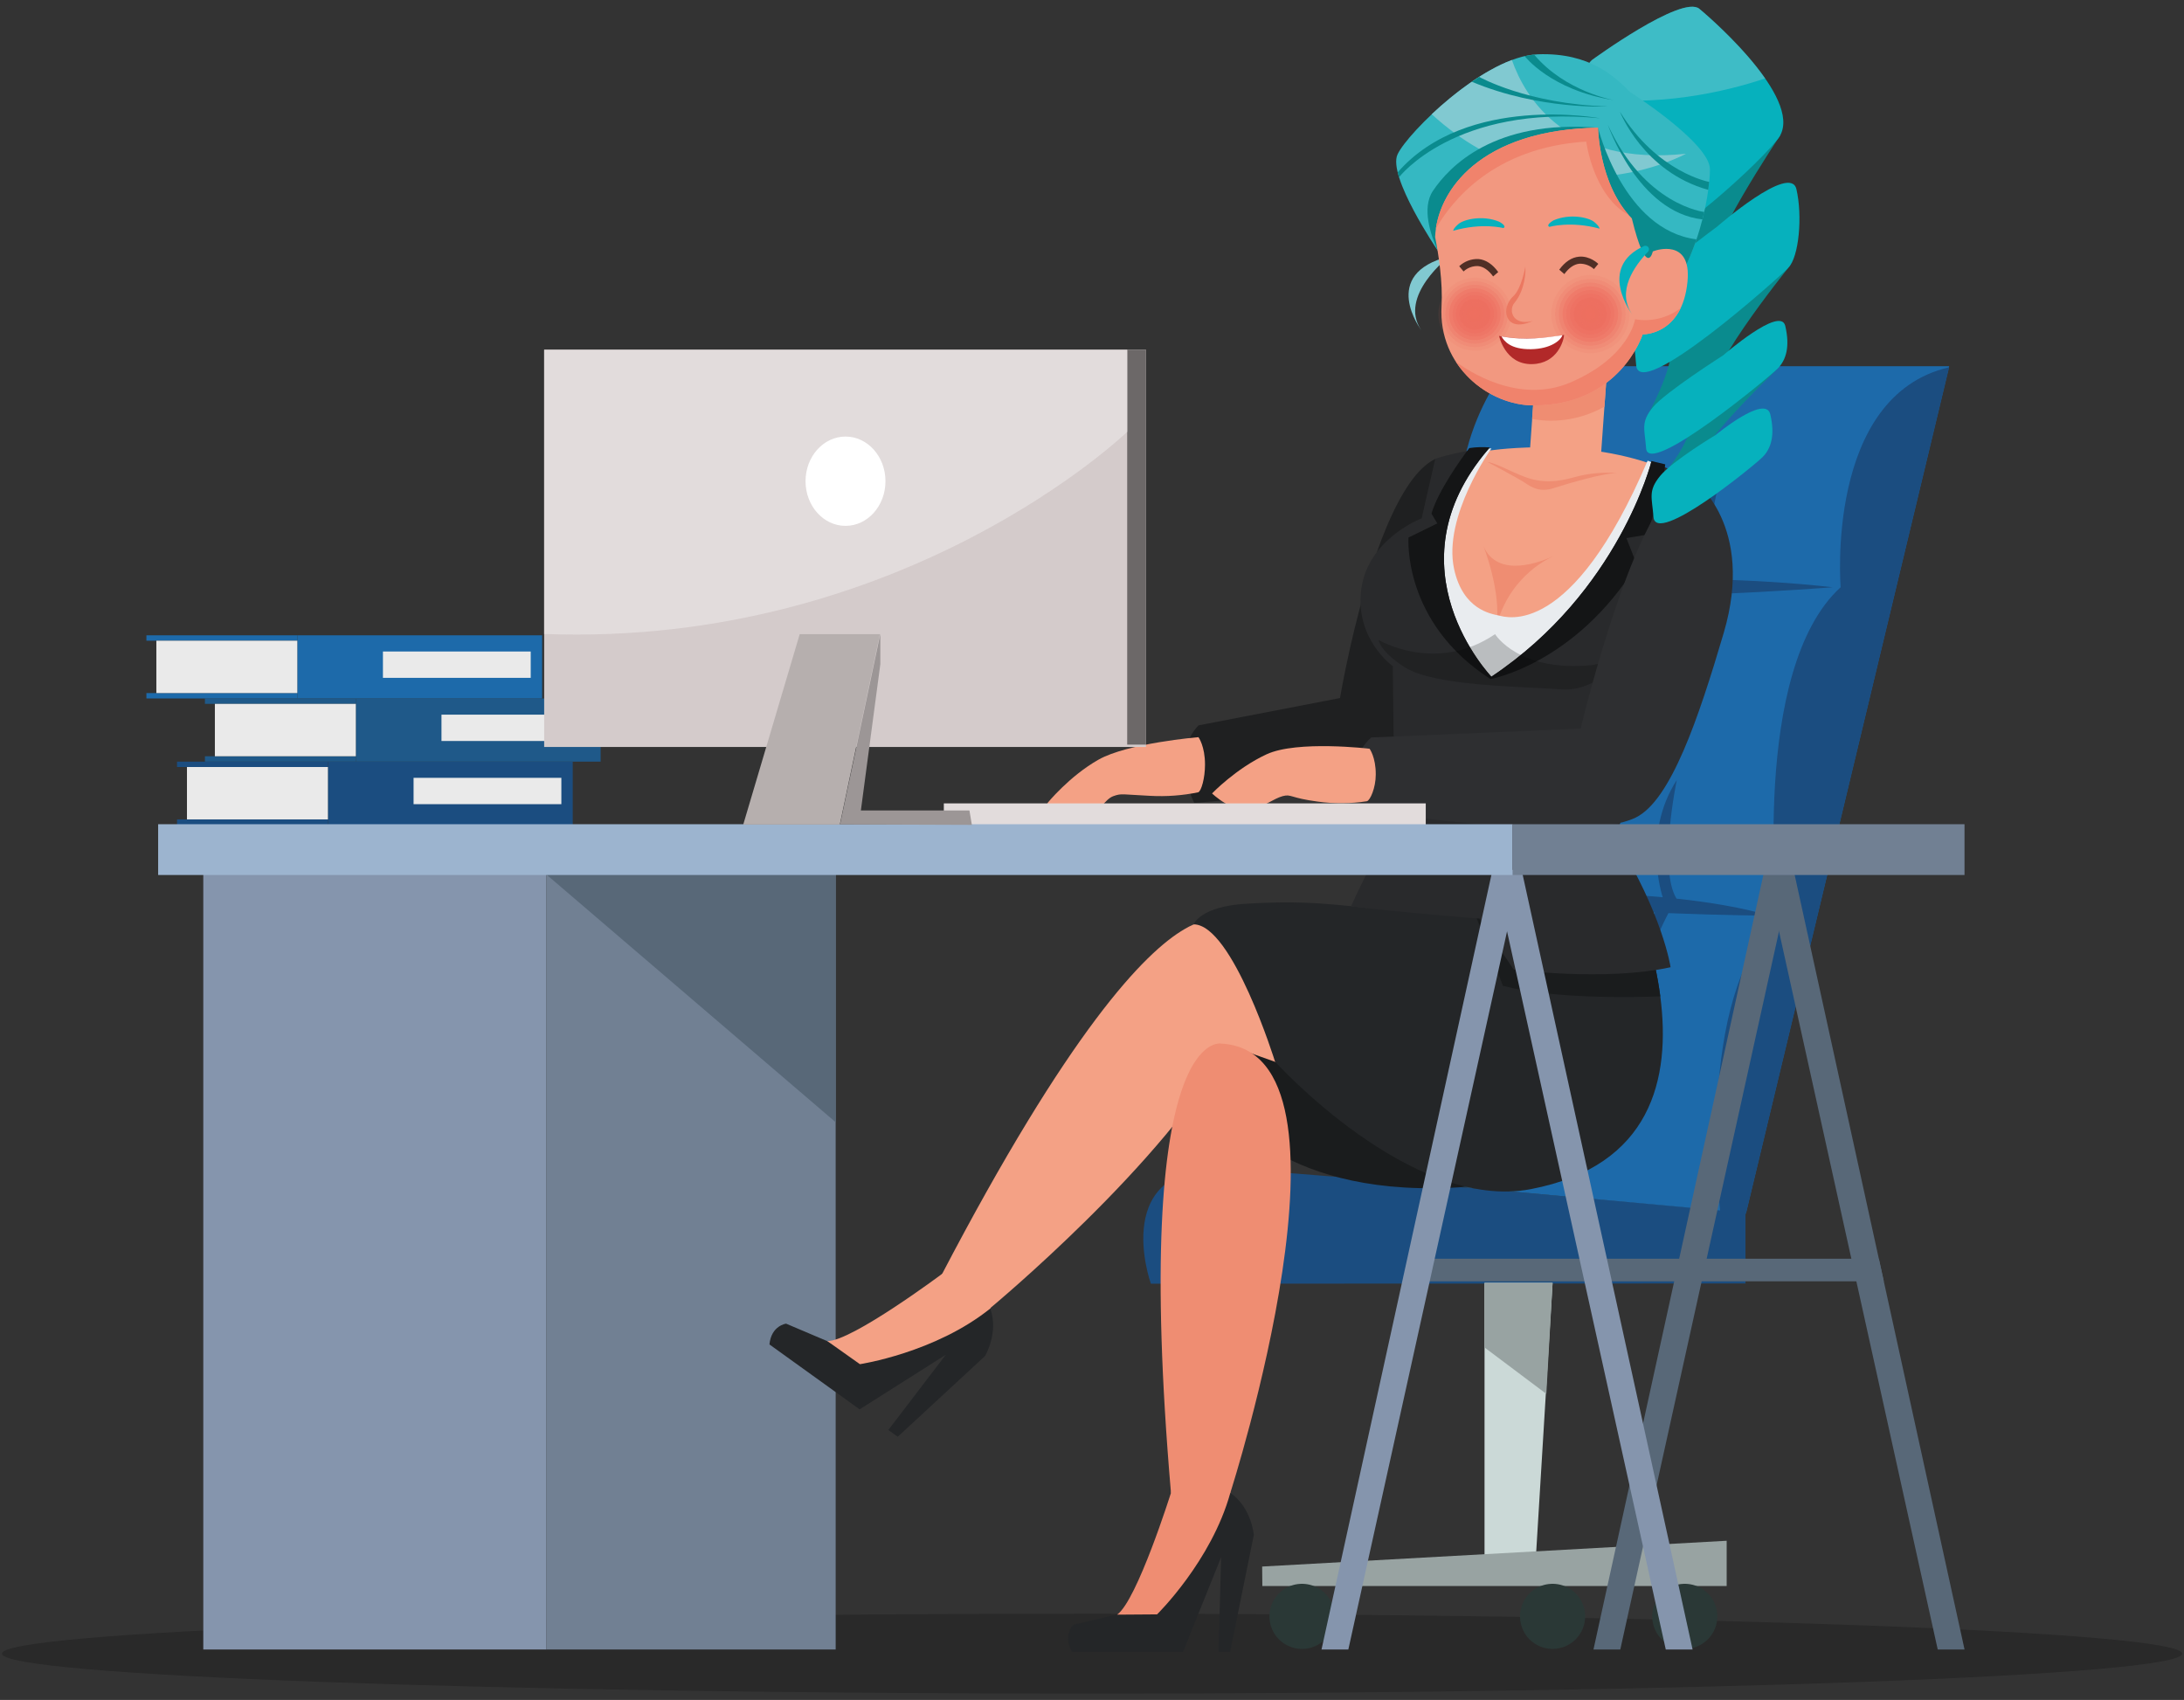 <svg width="370" height="288" viewBox="0 0 370 288" fill="none" xmlns="http://www.w3.org/2000/svg">
<rect x="0" y="0" width="370" height="288" fill="#333333" stroke="none"/>
<path opacity="0.2" d="M185.004 286.924C286.996 286.924 369.677 283.893 369.677 280.154C369.677 276.416 286.996 273.385 185.004 273.385C83.011 273.385 0.33 276.416 0.33 280.154C0.33 283.893 83.011 286.924 185.004 286.924Z" fill="#010101"/>
<path d="M92.588 148.051H34.44V279.453H92.588V148.051Z" fill="#8595AD"/>
<path d="M141.575 148.051H92.587V279.453H141.575V148.051Z" fill="#718093"/>
<path d="M92.444 148.051H141.576V190.127L92.444 148.051Z" fill="#586878"/>
<path d="M194.973 217.479C194.973 217.479 187.517 196.698 208.574 198.032C229.631 199.366 295.709 205.406 295.709 205.406V217.44L194.973 217.479Z" fill="#1B4D80"/>
<path d="M295.789 205.478L330.216 62.042H255.339C255.339 62.042 240.631 80.012 251.329 99.396C251.329 99.396 232.168 130.184 247.43 151.559C247.43 151.559 231.726 177.362 241.527 200.536L295.789 205.478Z" fill="#1D6AAA"/>
<path d="M291.428 205.255C291.428 205.255 287.099 168.996 301.134 155.628C301.134 155.628 296.454 113.52 311.832 99.484C311.832 99.484 309.155 67.067 330.216 62.221L295.789 205.649L291.428 205.255Z" fill="#1B4D80"/>
<path d="M253.504 99.488C253.504 99.488 258.231 98.958 265.763 98.548C265.046 95.761 263.477 87.359 267.71 79.435C267.71 79.435 265.233 92.774 267.77 98.445C273.442 98.174 280.443 97.987 288.082 98.118C287.608 94.909 287.055 86.857 291.715 79.682C291.715 79.682 288.297 92.094 290.01 98.158C296.562 98.313 303.527 98.711 310.501 99.488C310.501 99.488 301.421 100.221 290.153 100.659C288.684 103.287 284.577 111.147 284.466 117.462C284.466 117.462 282.363 111.123 287.708 100.738C281.18 100.957 274.115 101.057 267.754 100.85C266.396 103.916 263.297 111.665 263.692 117.689C263.692 117.689 261.055 111.553 265.496 100.762C260.836 100.555 256.654 100.157 253.504 99.488Z" fill="#1B4D80"/>
<path d="M248.824 151.451C248.824 151.451 254.436 151.129 262.365 151.157C261.334 148.517 258.626 139.968 262.939 131.9C262.939 131.9 261.684 145.666 264.56 151.177C269.738 151.236 275.712 151.459 281.686 152.009C281.606 151.774 278.169 141.258 284.076 132.143C284.076 132.143 280.921 147.127 284.008 152.216V152.24C289.632 152.841 295.132 153.757 299.823 155.127C299.823 155.127 292.308 155.091 282.65 154.701C280.854 158.157 277.918 164.596 277.811 169.927C277.811 169.927 275.899 164.154 280.372 154.605C275.238 154.374 269.65 154.044 264.333 153.574C262.927 156.791 260 164.293 260.382 170.162C260.382 170.162 257.769 164.078 262.134 153.367C257.665 152.977 253.222 152.337 248.824 151.451Z" fill="#1B4D80"/>
<path d="M251.5 217.336V266.711H260.023L263.03 217.336H251.5Z" fill="#CBD9D7"/>
<path d="M213.827 265.397L292.523 261.029V268.702H213.859L213.827 265.397Z" fill="#98A3A2"/>
<path d="M226.094 273.839C226.094 272.748 225.77 271.682 225.164 270.775C224.558 269.868 223.696 269.161 222.688 268.743C221.68 268.326 220.57 268.217 219.5 268.43C218.43 268.644 217.447 269.169 216.676 269.941C215.904 270.713 215.38 271.696 215.167 272.766C214.955 273.836 215.065 274.944 215.483 275.952C215.901 276.96 216.609 277.821 217.516 278.427C218.424 279.032 219.491 279.355 220.582 279.354C221.306 279.354 222.023 279.211 222.692 278.934C223.361 278.657 223.969 278.251 224.481 277.739C224.993 277.227 225.399 276.618 225.675 275.949C225.952 275.28 226.094 274.563 226.094 273.839Z" fill="#2A3836"/>
<path d="M290.941 273.839C290.941 272.748 290.618 271.682 290.012 270.775C289.406 269.868 288.544 269.161 287.536 268.744C286.528 268.327 285.419 268.217 284.349 268.43C283.279 268.643 282.296 269.168 281.525 269.94C280.754 270.711 280.228 271.693 280.015 272.763C279.802 273.833 279.912 274.942 280.329 275.95C280.747 276.957 281.454 277.819 282.361 278.425C283.268 279.031 284.334 279.354 285.425 279.354C286.888 279.354 288.291 278.773 289.326 277.739C290.36 276.704 290.941 275.302 290.941 273.839Z" fill="#2A3836"/>
<path d="M268.547 273.839C268.547 272.748 268.223 271.682 267.617 270.775C267.011 269.868 266.149 269.161 265.141 268.744C264.133 268.327 263.025 268.217 261.954 268.43C260.884 268.643 259.902 269.168 259.13 269.94C258.359 270.711 257.833 271.693 257.62 272.763C257.408 273.833 257.517 274.942 257.934 275.95C258.352 276.957 259.059 277.819 259.966 278.425C260.873 279.031 261.94 279.354 263.031 279.354C264.493 279.354 265.897 278.773 266.931 277.739C267.966 276.704 268.547 275.302 268.547 273.839Z" fill="#2A3836"/>
<path d="M251.5 217.336V228.282L261.971 236.146L263.03 217.336H251.5Z" fill="#98A3A2"/>
<path d="M97.028 129.034H55.556V139.733H97.028V129.034Z" fill="#1B4D80"/>
<path d="M55.556 138.821H29.99V139.733H55.556V138.821Z" fill="#1B4D80"/>
<path d="M55.556 129.034H29.99V129.946H55.556V129.034Z" fill="#1B4D80"/>
<path d="M55.556 129.945H31.675V138.821H55.556V129.945Z" fill="#EAEAEA"/>
<path d="M95.101 131.777H70.065V136.241H95.101V131.777Z" fill="#EAEAEA"/>
<path d="M101.756 118.334H60.283V129.033H101.756V118.334Z" fill="#1F5989"/>
<path d="M60.283 128.122H34.718V129.033H60.283V128.122Z" fill="#1F5989"/>
<path d="M60.283 118.334H34.718V119.246H60.283V118.334Z" fill="#1F5989"/>
<path d="M60.283 119.246H36.402V128.122H60.283V119.246Z" fill="#EAEAEA"/>
<path d="M99.828 121.074H74.792V125.537H99.828V121.074Z" fill="#EAEAEA"/>
<path d="M91.843 107.631H50.37V118.33H91.843V107.631Z" fill="#1D6AAA"/>
<path d="M50.37 117.418H24.805V118.33H50.37V117.418Z" fill="#1D6AAA"/>
<path d="M50.37 107.631H24.805V108.543H50.37V107.631Z" fill="#1D6AAA"/>
<path d="M50.37 108.542H26.489V117.418H50.37V108.542Z" fill="#EAEAEA"/>
<path d="M89.911 110.375H64.875V114.838H89.911V110.375Z" fill="#EAEAEA"/>
<path d="M243.144 77.759C243.144 77.759 249.995 90.362 247.661 105.329C245.327 120.297 242.109 129.281 239.42 130.646C233.789 133.521 202.325 136.03 202.325 136.03C202.325 136.03 198.115 128.066 203.042 122.89L227.018 118.263C227.018 118.263 232.921 82.72 243.144 77.759Z" fill="#1F2021"/>
<path d="M203.034 124.888C203.034 124.888 204.153 126.401 204.145 129.539C204.145 131.825 203.52 134.031 202.99 134.23C200.308 134.778 197.567 134.979 194.834 134.827C190.054 134.6 190.054 134.369 188.616 134.879C187.179 135.388 186.159 137.69 184.462 138.235C181.276 139.259 177.421 136.093 177.421 136.093C177.421 136.093 181.105 131.538 186.079 128.711C191.054 125.884 203.034 124.888 203.034 124.888Z" fill="#F4A185"/>
<path d="M208.973 189.311C208.973 189.311 220.435 205.374 255.085 200.329V181.347L211.02 176.271L208.973 189.311Z" fill="#1A1C1D"/>
<path d="M167.766 221.692C159.597 227.41 146.657 230.851 146.657 230.851L140.161 227.215L133.175 224.249C133.175 224.249 130.67 224.559 130.355 227.769L145.633 238.767L160.23 229.517L150.5 242.259L152.093 243.41L166.878 229.732C166.878 229.732 169.243 225.77 167.766 221.692Z" fill="#242628"/>
<path d="M167.783 221.668C167.783 221.668 169.941 218.244 166.456 215.417C162.971 212.59 159.63 215.795 159.63 215.795C159.63 215.795 144.308 227.243 140.166 227.203L145.682 231.114C145.682 231.114 158.435 229.194 167.783 221.668Z" fill="#F4A185"/>
<path d="M200.732 157.373C201.655 156.824 202.644 156.395 203.676 156.094C211.665 153.47 221.833 155.999 221.833 155.999C228.257 168.466 222.709 182.279 222.709 182.279L208.136 177.083C197.514 196.929 167.91 221.489 167.91 221.489L159.471 216.086C181.073 174.722 193.85 161.335 200.732 157.373Z" fill="#F4A185"/>
<path d="M238.33 139.163L272.582 142.126C272.582 142.126 300.198 193.623 259.355 201.456C239.043 205.358 216.01 179.862 216.01 179.862C216.01 179.862 208.79 156.6 202.21 156.6C202.21 156.6 203.337 153.562 211.1 153.108C218.862 152.654 223.048 152.857 231.627 153.82L238.33 139.163Z" fill="#242628"/>
<path d="M208.43 252.918C205.144 262.332 196.649 272.673 196.649 272.673L189.253 273.517L181.845 275.261C181.845 275.261 179.989 277.053 181.614 279.84H200.437L206.877 263.805L206.439 279.84H208.402L212.417 260.03C212.417 260.03 212.015 255.375 208.43 252.918Z" fill="#242628"/>
<path d="M208.43 252.918C208.43 252.918 208.179 248.877 203.698 248.618C199.218 248.359 198.377 252.918 198.377 252.918C198.377 252.918 192.638 271.16 189.253 273.549L196.024 273.501C196.024 273.501 205.244 264.466 208.43 252.918Z" fill="#EF8D72"/>
<path d="M208.431 252.918C208.431 252.918 232.451 178.222 206.914 176.804C206.914 176.804 191.544 173.4 198.379 252.91L208.431 252.918Z" fill="#EF8D72"/>
<path d="M254.619 167.013L243.973 139.649L272.581 142.126C272.581 142.126 279.471 154.971 281.279 168.804C276.026 168.995 262.815 169.211 254.619 167.013Z" fill="#1A1C1D"/>
<path d="M251.683 76.417C251.683 76.417 266.117 74.028 279.32 78.456C279.32 78.456 275.763 118.514 252.715 110.916C228.79 103.032 251.683 76.417 251.683 76.417Z" fill="#F4A185"/>
<path d="M260.486 58.176L259.57 70.986L258.869 80.817L270.901 81.673L271.813 68.887L272.518 59.036L260.486 58.176Z" fill="#F4A185"/>
<path d="M271.813 68.887L272.518 59.036L260.474 58.176L259.558 70.986C263.762 71.736 268.097 70.993 271.813 68.887Z" fill="#EF8D72"/>
<path d="M252.866 109.725C252.743 110.267 252.707 110.581 252.707 110.581C252.771 110.302 252.823 110.016 252.866 109.725Z" fill="#EF8D72"/>
<path d="M263.198 94.196C261.239 95.112 253.723 98.178 251.298 92.48C251.298 92.48 254.412 100.233 253.504 106.174C254.127 103.582 255.321 101.162 256.998 99.09C258.675 97.018 260.793 95.346 263.198 94.196Z" fill="#EF8D72"/>
<path d="M262.561 97.744C262.859 97.6 263.034 97.509 263.034 97.509C262.863 97.584 262.716 97.664 262.561 97.744Z" fill="#EF8D72"/>
<path d="M252.675 75.959C252.675 75.959 244.418 87.483 246.342 96.386C247.84 103.303 252.615 103.992 253.909 104.278C255.204 104.565 266.212 108.304 279.132 78.041L280.562 78.635L272.318 100.667L252.28 131.407C252.28 131.407 231.677 100.014 249.652 76.17L252.675 75.959Z" fill="#E9ECEF"/>
<path d="M273.644 141.967L286.911 102.502C286.911 102.502 291.013 89.609 287.062 81.478L279.79 78.113C279.79 78.113 274.329 100.185 252.663 114.643C252.663 114.643 234.948 96.155 252.137 76.102L252.249 75.795C245.239 76.823 243.144 77.763 243.144 77.763L240.846 87.817C240.846 87.817 231.821 91.221 230.63 99.719C229.44 108.216 235.955 112.859 235.955 112.859L236.282 139.462C233.546 144.014 231.073 148.719 228.874 153.554C237.783 154.633 250.636 155.62 250.636 155.62C250.636 155.62 252.99 159.148 256.439 164.261C256.439 164.261 271.94 166.304 283.02 163.863C283.02 163.843 281.709 154.892 273.644 141.967Z" fill="#292A2C"/>
<path d="M243.502 88.677L238.619 91.066C238.619 91.066 237.524 105.401 252.507 115.041C252.507 115.041 266.845 112.524 277.304 95.669L275.536 91.162L278.965 90.592C278.965 90.592 281.542 83.504 282.115 78.666L279.789 78.113C279.789 78.113 274.329 100.185 252.663 114.643C252.663 114.643 234.947 96.155 252.137 76.102L252.404 75.807C251.244 75.702 250.075 75.737 248.923 75.911C247.453 77.806 243.578 83.321 242.511 87.016L243.502 88.677Z" fill="#141516"/>
<path d="M252.006 78.276C252.006 78.276 257.355 81.112 258.402 81.832C259.45 82.553 260.868 83.445 263.182 82.704C265.496 81.964 271.856 80.064 274.047 80.16C271.58 79.954 269.096 80.186 266.71 80.845C263.691 81.721 261.154 81.82 258.478 80.845C255.801 79.869 253.539 78.479 252.006 78.276Z" fill="#EF8D72"/>
<path opacity="0.2" d="M233.558 108.423C233.558 108.423 243.311 114.217 253.284 107.436C253.284 107.436 257.235 113.918 269.693 112.68C269.693 112.68 275.198 111.967 277.05 108.164C277.05 108.164 272.242 117.303 264.627 116.789C257.012 116.275 243.029 116.216 238.002 113.05C234.744 111.003 233.641 109.172 233.558 108.423Z" fill="#010101"/>
<path d="M287.063 81.478C287.063 81.478 297.382 89.023 292.025 107.217C287.744 121.751 283.052 135.58 277.138 138.494C267.487 143.249 231.224 137.204 231.224 137.204C231.224 137.204 226.963 129.698 232.307 124.94L267.782 123.439C267.782 123.439 278.07 80.172 287.063 81.478Z" fill="#2E2F31"/>
<path d="M232.025 126.848C232.025 126.848 233.096 128.285 233.072 131.228C233.072 133.509 232.112 135.608 231.571 135.743C228.82 136.166 226.023 136.187 223.267 135.807C218.535 135.186 218.79 134.489 217.316 134.875C215.843 135.261 213.919 136.739 212.182 137.145C208.925 137.897 205.34 134.421 205.34 134.421C205.34 134.421 209.391 130.188 214.584 127.787C219.778 125.386 232.025 126.848 232.025 126.848Z" fill="#F4A185"/>
<path d="M241.543 136.105H159.897V140.087H241.543V136.105Z" fill="#E2DCDC"/>
<path d="M274.501 279.449H269.957L298.995 147.047L303.54 148.051L274.501 279.449Z" fill="#586878"/>
<path d="M328.277 279.449H332.821L303.783 147.047L299.238 148.051L328.277 279.449Z" fill="#586878"/>
<path d="M319.143 217.077H240.675V213.25H318.303L319.143 217.077Z" fill="#586878"/>
<path d="M228.428 279.449H223.884L252.922 147.047L257.467 148.051L228.428 279.449Z" fill="#8595AD"/>
<path d="M282.204 279.449H286.749L257.71 147.047L253.166 148.051L282.204 279.449Z" fill="#8595AD"/>
<path d="M256.272 139.637H26.792V148.238H256.272V139.637Z" fill="#9CB4CF"/>
<path d="M332.816 139.637H256.271V148.238H332.816V139.637Z" fill="#718093"/>
<path d="M194.149 59.255H92.189V126.549H194.149V59.255Z" fill="#D4CBCB"/>
<path d="M194.148 59.255H190.962V126.151H194.148V59.255Z" fill="#6C6868"/>
<path d="M92.189 59.255H190.962V73.164C190.962 73.164 153.126 109.666 92.189 107.408V59.255Z" fill="#E2DCDC"/>
<path d="M143.241 89.091C146.98 89.091 150.011 85.704 150.011 81.526C150.011 77.347 146.98 73.96 143.241 73.96C139.501 73.96 136.47 77.347 136.47 81.526C136.47 85.704 139.501 89.091 143.241 89.091Z" fill="white"/>
<path d="M135.483 107.436H149.072L142.277 139.689H125.916L135.483 107.436Z" fill="#B6AFAE"/>
<path d="M149.143 107.408V112.501L145.845 137.3H164.234L164.648 139.749L142.312 139.669L149.143 107.408Z" fill="#9C9696"/>
<path d="M301.616 22.892C301.616 22.892 288.158 43.037 290.464 45.135C292.77 47.233 302.974 45.362 302.974 45.362C302.974 45.362 286.692 65.53 291.201 66.267C295.709 67.004 301.202 62.42 301.202 62.42C301.202 62.42 283.012 79.698 288.648 79.658C294.283 79.618 299.33 76.56 299.33 76.56L290.619 82.374L282.427 86.841C282.427 86.841 290.225 82.816 286.676 82.191C284.509 81.819 282.289 81.888 280.149 82.394C280.149 82.394 289.655 72.017 284.828 70.516C280.001 69.014 279.384 69.843 279.384 69.843C279.384 69.843 285.474 58.737 282.009 57.427C278.544 56.117 277.556 50.208 277.556 50.208C277.556 50.208 283.653 39.763 279.977 37.131L301.616 22.892Z" fill="#0A8B8E"/>
<path d="M269.706 10.166C269.706 10.166 284.944 -0.956 287.895 1.489C290.847 3.934 306.057 17.524 301.154 23.593C296.251 29.661 279.675 43.777 277.257 42.033C274.84 40.289 263.911 15.51 269.706 10.166Z" fill="#06B1BD"/>
<path d="M290.875 38.417C290.875 38.417 303.293 27.579 304.337 32.046C305.38 36.514 304.803 43.502 302.959 45.378C301.115 47.253 277.656 68.214 277.19 61.867C276.887 57.674 275.713 52.143 278.385 48.89C281.057 45.636 290.875 38.417 290.875 38.417Z" fill="#06B1BD"/>
<path d="M291.937 60.194C291.937 60.194 301.632 51.733 302.448 55.209C303.265 58.685 302.619 60.955 301.178 62.42C299.736 63.886 279.22 80.896 278.874 75.959C278.635 72.686 277.914 71.579 279.993 69.026C282.072 66.474 291.937 60.194 291.937 60.194Z" fill="#06B1BD"/>
<path d="M290.691 73.669C290.691 73.669 299.095 66.717 299.911 70.193C300.728 73.669 300.078 75.939 298.637 77.404C297.195 78.87 280.483 92.535 280.121 87.578C279.882 84.305 279.157 83.198 281.236 80.645C283.315 78.093 290.691 73.669 290.691 73.669Z" fill="#06B1BD"/>
<path opacity="0.46" d="M299.039 13.284C295.391 8.032 289.596 2.903 287.888 1.489C284.936 -0.956 269.698 10.166 269.698 10.166C268.34 11.42 267.902 13.75 268.057 16.589C281.017 18.193 292.241 15.573 299.039 13.284Z" fill="#81C9D1"/>
<path d="M245.542 43.427C245.542 43.427 236.78 50.144 240.798 55.95C240.798 55.95 233.554 46.389 245.542 43.427Z" fill="#81C9D1"/>
<path d="M243.539 42.399C243.539 42.399 235.027 29.852 236.768 26.145C238.508 22.438 251.556 9.537 260.505 9.198C269.455 8.86 273.7 13.136 276.126 15.569C276.126 15.569 289.719 24.242 289.691 28.709C289.663 33.177 287.429 47.508 277.579 55.751L243.539 42.399Z" fill="#35B8C2"/>
<path d="M285.628 26.046C265.26 28.22 258.358 16.489 256.136 10.166C251.448 11.922 246.366 15.765 242.555 19.352C263.345 38.382 285.628 26.046 285.628 26.046Z" fill="#81C9D1"/>
<path d="M270.726 21.638C253.15 20.189 245.507 28.228 242.751 32.349C240.803 35.264 242.416 39.915 243.547 42.383L277.58 55.759C282.59 51.562 285.629 45.804 287.409 40.548C274.995 39.003 270.726 21.638 270.726 21.638Z" fill="#0A8B8E"/>
<path d="M237.019 30.023C237.019 30.023 246.502 17.64 271.076 20.041C271.076 20.041 248.501 15.788 236.788 29.199L237.019 30.023Z" fill="#0A8B8E"/>
<path d="M272.397 21.148C272.397 21.148 277.476 35.969 288.412 37.167L288.715 35.913C288.715 35.913 278.623 34.774 272.397 21.148Z" fill="#0A8B8E"/>
<path d="M274.441 18.926C274.441 18.926 278.372 29.104 289.401 32.166L289.56 30.82C289.56 30.82 280.786 29.235 274.441 18.926Z" fill="#0A8B8E"/>
<path d="M258.3 9.505C258.3 9.505 262.713 15.299 273.434 16.971C273.434 16.971 265.182 15.557 259.893 9.242L258.3 9.505Z" fill="#0A8B8E"/>
<path d="M250.584 13.025C250.584 13.025 258.793 17.644 272.35 18.03C272.35 18.03 260.868 18.675 249.342 13.849L250.584 13.025Z" fill="#0A8B8E"/>
<path d="M280.327 42.487L280.008 42.594C280.008 42.594 278.997 47.401 276.452 36.996C270.876 31.314 270.725 21.638 270.725 21.638C250.858 21.944 243.478 32.237 243.128 40.15C243.717 43.1 244.446 47.831 244.219 51.904C243.65 62.074 252.229 68.696 259.848 68.684C274.484 68.684 278.288 56.647 278.288 56.647C278.288 56.647 285.011 56.838 285.887 47.695C286.608 40.225 280.327 42.487 280.327 42.487Z" fill="#F29880"/>
<path d="M268.73 23.987C268.73 23.987 269.885 33.145 275.979 36.486C270.869 30.756 270.725 21.638 270.725 21.638C252.006 21.928 244.367 31.095 243.244 38.76C245.873 34.145 252.986 24.974 268.73 23.987Z" fill="#F0836C"/>
<g opacity="0.9">
<path opacity="0.091" d="M251.019 47.15C252.223 47.377 253.332 47.957 254.206 48.815C255.08 49.672 255.68 50.77 255.93 51.969C256.181 53.168 256.07 54.413 255.612 55.549C255.154 56.685 254.369 57.66 253.357 58.349C252.345 59.039 251.151 59.414 249.926 59.425C248.702 59.437 247.501 59.085 246.476 58.414C245.451 57.744 244.648 56.784 244.169 55.657C243.689 54.53 243.555 53.287 243.783 52.083C244.089 50.47 245.023 49.044 246.38 48.119C247.737 47.194 249.405 46.846 251.019 47.15Z" fill="#ED6A5C"/>
<path opacity="0.182" d="M250.916 47.735C252.003 47.941 253.005 48.465 253.795 49.24C254.584 50.015 255.126 51.007 255.352 52.09C255.578 53.173 255.477 54.299 255.063 55.325C254.649 56.351 253.94 57.232 253.025 57.855C252.111 58.478 251.032 58.816 249.925 58.826C248.818 58.836 247.734 58.518 246.808 57.912C245.882 57.305 245.157 56.438 244.724 55.42C244.291 54.402 244.17 53.278 244.376 52.191C244.653 50.733 245.498 49.445 246.724 48.61C247.95 47.775 249.458 47.46 250.916 47.735Z" fill="#ED6A5C"/>
<path opacity="0.273" d="M250.8 48.32C251.771 48.505 252.666 48.973 253.371 49.665C254.076 50.358 254.56 51.243 254.762 52.211C254.964 53.178 254.874 54.184 254.504 55.1C254.134 56.017 253.501 56.803 252.684 57.359C251.867 57.916 250.904 58.218 249.915 58.227C248.927 58.236 247.958 57.953 247.131 57.411C246.304 56.87 245.656 56.096 245.269 55.186C244.882 54.277 244.774 53.273 244.957 52.302C245.079 51.657 245.327 51.042 245.687 50.493C246.046 49.944 246.511 49.471 247.053 49.101C247.596 48.731 248.206 48.472 248.849 48.338C249.492 48.204 250.155 48.198 250.8 48.32Z" fill="#ED6A5C"/>
<path opacity="0.364" d="M250.688 48.91C251.543 49.072 252.331 49.485 252.952 50.094C253.572 50.704 253.998 51.484 254.175 52.337C254.352 53.188 254.273 54.074 253.947 54.88C253.621 55.687 253.064 56.379 252.344 56.869C251.625 57.359 250.776 57.624 249.906 57.632C249.036 57.64 248.183 57.39 247.455 56.913C246.727 56.436 246.157 55.754 245.816 54.953C245.476 54.153 245.38 53.269 245.543 52.414C245.648 51.845 245.864 51.302 246.181 50.817C246.497 50.332 246.906 49.915 247.385 49.589C247.863 49.263 248.401 49.035 248.969 48.919C249.535 48.802 250.12 48.799 250.688 48.91Z" fill="#ED6A5C"/>
<path opacity="0.455" d="M250.577 49.495C251.318 49.634 252.001 49.989 252.54 50.516C253.078 51.043 253.448 51.718 253.603 52.455C253.758 53.192 253.691 53.959 253.409 54.658C253.128 55.357 252.646 55.956 252.023 56.381C251.401 56.806 250.666 57.036 249.913 57.043C249.159 57.05 248.421 56.834 247.79 56.421C247.16 56.008 246.667 55.418 246.372 54.724C246.077 54.031 245.995 53.266 246.136 52.526C246.325 51.536 246.898 50.661 247.73 50.093C248.563 49.525 249.587 49.31 250.577 49.495Z" fill="#ED6A5C"/>
<path opacity="0.545" d="M250.465 50.08C251.089 50.199 251.664 50.499 252.117 50.944C252.57 51.389 252.881 51.958 253.01 52.579C253.14 53.201 253.082 53.846 252.845 54.435C252.607 55.024 252.2 55.529 251.676 55.886C251.151 56.243 250.532 56.437 249.897 56.443C249.262 56.449 248.64 56.266 248.109 55.919C247.578 55.571 247.162 55.074 246.913 54.49C246.665 53.906 246.595 53.261 246.714 52.637C246.792 52.223 246.951 51.828 247.182 51.476C247.413 51.123 247.711 50.819 248.06 50.582C248.408 50.344 248.8 50.178 249.213 50.092C249.625 50.006 250.051 50.002 250.465 50.08Z" fill="#ED6A5C"/>
<path opacity="0.636" d="M250.355 50.666C250.862 50.762 251.33 51.007 251.698 51.369C252.067 51.73 252.32 52.194 252.425 52.699C252.53 53.205 252.483 53.73 252.29 54.209C252.097 54.688 251.766 55.099 251.339 55.39C250.912 55.681 250.409 55.839 249.892 55.844C249.376 55.849 248.869 55.701 248.437 55.418C248.005 55.135 247.666 54.731 247.463 54.255C247.261 53.78 247.204 53.256 247.3 52.748C247.429 52.067 247.824 51.466 248.396 51.075C248.969 50.685 249.673 50.538 250.355 50.666Z" fill="#ED6A5C"/>
<path opacity="0.727" d="M250.243 51.251C250.634 51.326 250.995 51.516 251.279 51.796C251.563 52.077 251.757 52.435 251.837 52.825C251.917 53.216 251.88 53.622 251.729 53.991C251.578 54.36 251.322 54.676 250.991 54.899C250.66 55.123 250.271 55.243 249.872 55.245C249.474 55.247 249.083 55.13 248.751 54.91C248.418 54.69 248.158 54.376 248.004 54.009C247.85 53.641 247.808 53.235 247.885 52.844C247.988 52.321 248.294 51.86 248.736 51.562C249.177 51.264 249.719 51.152 250.243 51.251Z" fill="#ED6A5C"/>
<path opacity="0.818" d="M250.12 51.833C250.396 51.886 250.65 52.019 250.85 52.216C251.05 52.414 251.187 52.666 251.244 52.941C251.301 53.216 251.275 53.502 251.169 53.763C251.064 54.023 250.883 54.246 250.651 54.404C250.418 54.562 250.144 54.648 249.863 54.65C249.582 54.653 249.306 54.571 249.071 54.417C248.836 54.263 248.652 54.042 248.543 53.784C248.433 53.525 248.402 53.239 248.455 52.963C248.49 52.78 248.56 52.605 248.663 52.449C248.765 52.292 248.898 52.158 249.053 52.053C249.207 51.948 249.381 51.874 249.564 51.837C249.747 51.799 249.936 51.797 250.12 51.833Z" fill="#ED6A5C"/>
<path opacity="0.909" d="M250.024 52.422C250.184 52.452 250.332 52.529 250.448 52.644C250.565 52.758 250.644 52.904 250.678 53.064C250.711 53.223 250.696 53.389 250.635 53.54C250.574 53.691 250.469 53.821 250.335 53.913C250.2 54.005 250.041 54.054 249.878 54.056C249.715 54.057 249.555 54.011 249.419 53.921C249.282 53.832 249.176 53.704 249.112 53.554C249.048 53.404 249.03 53.239 249.06 53.079C249.08 52.972 249.121 52.871 249.181 52.78C249.24 52.69 249.316 52.612 249.406 52.551C249.496 52.489 249.596 52.447 249.702 52.425C249.808 52.403 249.918 52.401 250.024 52.422Z" fill="#ED6A5C"/>
<path d="M250.091 53.278C250.078 53.337 250.043 53.388 249.994 53.422C249.944 53.455 249.883 53.468 249.824 53.457C249.795 53.451 249.767 53.44 249.742 53.423C249.717 53.407 249.696 53.386 249.679 53.361C249.662 53.336 249.651 53.308 249.645 53.279C249.639 53.25 249.639 53.22 249.645 53.19C249.65 53.161 249.662 53.133 249.679 53.108C249.695 53.083 249.716 53.062 249.741 53.046C249.766 53.029 249.794 53.017 249.823 53.011C249.852 53.005 249.882 53.005 249.912 53.011C249.941 53.016 249.969 53.027 249.994 53.044C250.02 53.06 250.041 53.081 250.058 53.106C250.075 53.131 250.086 53.16 250.092 53.189C250.098 53.218 250.097 53.249 250.091 53.278Z" fill="#ED6A5C"/>
</g>
<g opacity="0.9">
<path opacity="0.091" d="M270.665 46.708C271.954 46.952 273.141 47.573 274.077 48.492C275.012 49.41 275.655 50.586 275.922 51.869C276.19 53.153 276.07 54.487 275.58 55.703C275.089 56.919 274.248 57.962 273.164 58.7C272.08 59.439 270.802 59.839 269.491 59.851C268.179 59.863 266.894 59.486 265.796 58.767C264.699 58.049 263.84 57.021 263.327 55.815C262.814 54.608 262.671 53.276 262.915 51.988C263.243 50.26 264.244 48.734 265.697 47.744C267.15 46.754 268.937 46.381 270.665 46.708Z" fill="#ED6A5C"/>
<path opacity="0.182" d="M270.546 47.333C271.71 47.553 272.783 48.114 273.629 48.944C274.475 49.775 275.056 50.837 275.298 51.996C275.54 53.157 275.433 54.363 274.99 55.462C274.547 56.561 273.788 57.504 272.809 58.172C271.83 58.839 270.674 59.202 269.489 59.214C268.304 59.225 267.142 58.885 266.15 58.237C265.158 57.588 264.381 56.66 263.916 55.569C263.451 54.479 263.321 53.276 263.54 52.111C263.836 50.549 264.74 49.168 266.054 48.272C267.367 47.376 268.983 47.038 270.546 47.333Z" fill="#ED6A5C"/>
<path opacity="0.273" d="M270.43 47.962C271.47 48.16 272.428 48.661 273.182 49.403C273.937 50.144 274.455 51.093 274.67 52.129C274.886 53.164 274.79 54.241 274.394 55.222C273.998 56.203 273.32 57.045 272.446 57.641C271.572 58.237 270.54 58.56 269.482 58.571C268.424 58.581 267.386 58.277 266.501 57.698C265.615 57.12 264.921 56.291 264.506 55.318C264.091 54.345 263.974 53.27 264.169 52.23C264.3 51.539 264.564 50.88 264.95 50.291C265.335 49.702 265.833 49.194 266.414 48.798C266.996 48.401 267.65 48.124 268.339 47.98C269.028 47.837 269.739 47.831 270.43 47.962Z" fill="#ED6A5C"/>
<path opacity="0.364" d="M270.306 48.591C271.223 48.765 272.067 49.206 272.732 49.86C273.397 50.513 273.854 51.349 274.044 52.261C274.234 53.175 274.149 54.123 273.8 54.988C273.451 55.852 272.853 56.594 272.083 57.119C271.312 57.644 270.403 57.929 269.47 57.937C268.538 57.946 267.624 57.678 266.844 57.167C266.064 56.656 265.453 55.925 265.088 55.067C264.723 54.209 264.621 53.262 264.794 52.346C264.909 51.737 265.144 51.158 265.483 50.64C265.822 50.122 266.26 49.675 266.772 49.327C267.284 48.978 267.86 48.733 268.466 48.607C269.073 48.481 269.698 48.475 270.306 48.591Z" fill="#ED6A5C"/>
<path opacity="0.455" d="M270.187 49.216C270.979 49.369 271.707 49.752 272.281 50.318C272.854 50.884 273.247 51.607 273.41 52.396C273.573 53.185 273.498 54.005 273.195 54.752C272.893 55.498 272.375 56.139 271.709 56.592C271.043 57.045 270.257 57.29 269.451 57.297C268.645 57.304 267.855 57.072 267.181 56.631C266.507 56.189 265.979 55.558 265.663 54.817C265.348 54.075 265.259 53.257 265.408 52.465C265.508 51.938 265.71 51.435 266.004 50.986C266.299 50.537 266.678 50.15 267.123 49.848C267.567 49.546 268.066 49.335 268.592 49.227C269.118 49.118 269.66 49.115 270.187 49.216Z" fill="#ED6A5C"/>
<path opacity="0.545" d="M270.071 49.841C270.739 49.969 271.354 50.291 271.838 50.767C272.322 51.244 272.654 51.853 272.792 52.518C272.93 53.183 272.868 53.875 272.613 54.504C272.359 55.134 271.923 55.674 271.362 56.057C270.8 56.439 270.138 56.647 269.459 56.653C268.779 56.659 268.113 56.464 267.545 56.092C266.976 55.72 266.531 55.188 266.264 54.563C265.998 53.938 265.923 53.248 266.049 52.581C266.133 52.136 266.303 51.713 266.551 51.335C266.798 50.957 267.118 50.631 267.492 50.377C267.865 50.122 268.286 49.944 268.728 49.852C269.171 49.76 269.627 49.757 270.071 49.841Z" fill="#ED6A5C"/>
<path opacity="0.636" d="M269.952 50.47C270.492 50.575 270.989 50.838 271.38 51.225C271.772 51.612 272.039 52.106 272.151 52.645C272.261 53.183 272.21 53.743 272.004 54.253C271.797 54.763 271.444 55.2 270.99 55.51C270.535 55.82 269.998 55.988 269.448 55.994C268.898 55.999 268.358 55.842 267.897 55.541C267.437 55.241 267.074 54.811 266.858 54.305C266.641 53.8 266.578 53.241 266.678 52.7C266.745 52.338 266.883 51.993 267.084 51.684C267.286 51.376 267.546 51.11 267.85 50.903C268.155 50.695 268.497 50.55 268.858 50.476C269.218 50.402 269.59 50.4 269.952 50.47Z" fill="#ED6A5C"/>
<path opacity="0.727" d="M269.833 51.099C270.252 51.179 270.638 51.381 270.942 51.681C271.247 51.98 271.456 52.363 271.543 52.78C271.629 53.198 271.59 53.632 271.431 54.028C271.271 54.424 270.997 54.763 270.645 55.003C270.292 55.243 269.876 55.374 269.449 55.378C269.022 55.382 268.604 55.259 268.247 55.025C267.89 54.791 267.61 54.457 267.443 54.065C267.276 53.672 267.228 53.239 267.308 52.82C267.415 52.257 267.741 51.76 268.215 51.438C268.688 51.115 269.27 50.993 269.833 51.099Z" fill="#ED6A5C"/>
<path opacity="0.818" d="M269.713 51.729C270.01 51.785 270.282 51.928 270.497 52.14C270.712 52.352 270.859 52.623 270.919 52.918C270.979 53.213 270.951 53.52 270.837 53.799C270.723 54.078 270.528 54.317 270.278 54.485C270.028 54.653 269.733 54.743 269.431 54.744C269.13 54.745 268.835 54.655 268.584 54.488C268.333 54.321 268.138 54.083 268.023 53.804C267.908 53.525 267.878 53.219 267.937 52.923C268.015 52.53 268.246 52.184 268.579 51.96C268.912 51.736 269.319 51.653 269.713 51.729Z" fill="#ED6A5C"/>
<path opacity="0.909" d="M269.593 52.354C269.765 52.386 269.924 52.469 270.049 52.591C270.174 52.713 270.26 52.87 270.296 53.041C270.332 53.212 270.316 53.39 270.251 53.553C270.186 53.715 270.074 53.854 269.93 53.953C269.785 54.052 269.615 54.105 269.44 54.107C269.265 54.109 269.093 54.059 268.947 53.963C268.8 53.867 268.686 53.73 268.617 53.569C268.549 53.409 268.53 53.231 268.562 53.059C268.583 52.945 268.626 52.836 268.69 52.738C268.753 52.641 268.835 52.557 268.931 52.492C269.027 52.426 269.135 52.38 269.249 52.357C269.362 52.333 269.48 52.332 269.593 52.354Z" fill="#ED6A5C"/>
<path d="M269.669 53.27C269.657 53.333 269.62 53.388 269.567 53.423C269.514 53.459 269.449 53.473 269.387 53.461C269.355 53.455 269.325 53.443 269.298 53.426C269.271 53.409 269.248 53.386 269.23 53.36C269.212 53.334 269.199 53.304 269.193 53.273C269.186 53.242 269.186 53.21 269.191 53.178C269.197 53.147 269.21 53.117 269.227 53.09C269.245 53.064 269.267 53.041 269.294 53.023C269.32 53.005 269.35 52.993 269.381 52.986C269.412 52.979 269.445 52.979 269.476 52.985C269.508 52.991 269.537 53.003 269.564 53.021C269.591 53.038 269.614 53.061 269.632 53.088C269.65 53.114 269.662 53.144 269.669 53.175C269.675 53.206 269.675 53.239 269.669 53.27Z" fill="#ED6A5C"/>
</g>
<path d="M259.677 54.369C257.136 55.528 255.538 54.926 255.208 53.222C254.993 52.111 255.642 50.833 256.335 50.224C257.765 48.953 258.402 45.242 258.406 45.206C258.518 46.003 258.358 49.101 256.614 51.251C256.438 51.448 256.305 51.679 256.222 51.93C256.139 52.18 256.108 52.446 256.132 52.708C256.223 53.975 257.442 54.966 259.677 54.369Z" fill="#EB7861"/>
<path d="M277.006 54.09C277.006 54.09 276.086 60.497 266.046 64.797C257.196 68.584 248.565 62.723 246.638 61.273C249.641 65.944 254.942 68.692 259.849 68.684C274.485 68.684 278.289 56.647 278.289 56.647C278.289 56.647 282.546 56.762 284.729 52.199C283.64 53.026 282.392 53.62 281.064 53.946C279.736 54.271 278.355 54.32 277.006 54.09Z" fill="#F0836C"/>
<path d="M254.687 38.641C254.687 38.641 251.102 37.673 246.195 39.099C246.195 39.099 246.164 38.736 247.088 37.948C248.012 37.159 251.182 36.407 253.954 37.55C253.954 37.542 255.396 38.294 254.687 38.641Z" fill="#06B1BD"/>
<path d="M262.494 38.434C262.494 38.434 266.078 37.398 270.993 38.736C270.993 38.736 271.013 38.374 270.077 37.601C269.141 36.829 265.959 36.136 263.206 37.323C263.206 37.323 261.781 38.115 262.494 38.434Z" fill="#06B1BD"/>
<path d="M278.515 41.683C278.643 41.626 278.785 41.615 278.92 41.652C279.054 41.689 279.172 41.771 279.252 41.885C279.333 41.998 279.371 42.137 279.361 42.276C279.351 42.415 279.293 42.546 279.197 42.646C276.891 45.055 273.804 49.372 276.52 53.278C276.52 53.278 270.498 45.334 278.515 41.683Z" fill="#06B1BD"/>
<path d="M264.974 56.738C264.974 56.738 259.287 57.993 253.962 56.91C253.962 56.91 254.977 61.775 259.538 61.688C263.847 61.62 264.938 57.682 264.974 56.738Z" fill="#B22929"/>
<path d="M259.382 59.159C255.874 59.211 254.818 57.773 254.364 56.989C258.498 57.738 261.808 57.2 264.695 56.794C264.397 57.682 262.692 59.107 259.382 59.159Z" fill="white"/>
<path d="M252.958 46.831C252.162 45.748 251.305 45.159 250.385 45.075C249.484 45.047 248.609 45.375 247.948 45.987L247.211 45.103C247.646 44.691 248.159 44.371 248.72 44.162C249.281 43.953 249.879 43.859 250.477 43.885C251.711 43.996 252.839 44.737 253.822 46.087L252.958 46.831Z" fill="#502F26"/>
<path d="M265.022 46.433L264.158 45.688C265.146 44.338 266.269 43.598 267.504 43.486C269.348 43.319 270.714 44.645 270.774 44.705L270.033 45.589C269.366 44.977 268.487 44.65 267.583 44.677C266.671 44.764 265.807 45.354 265.022 46.433Z" fill="#502F26"/>
</svg>
